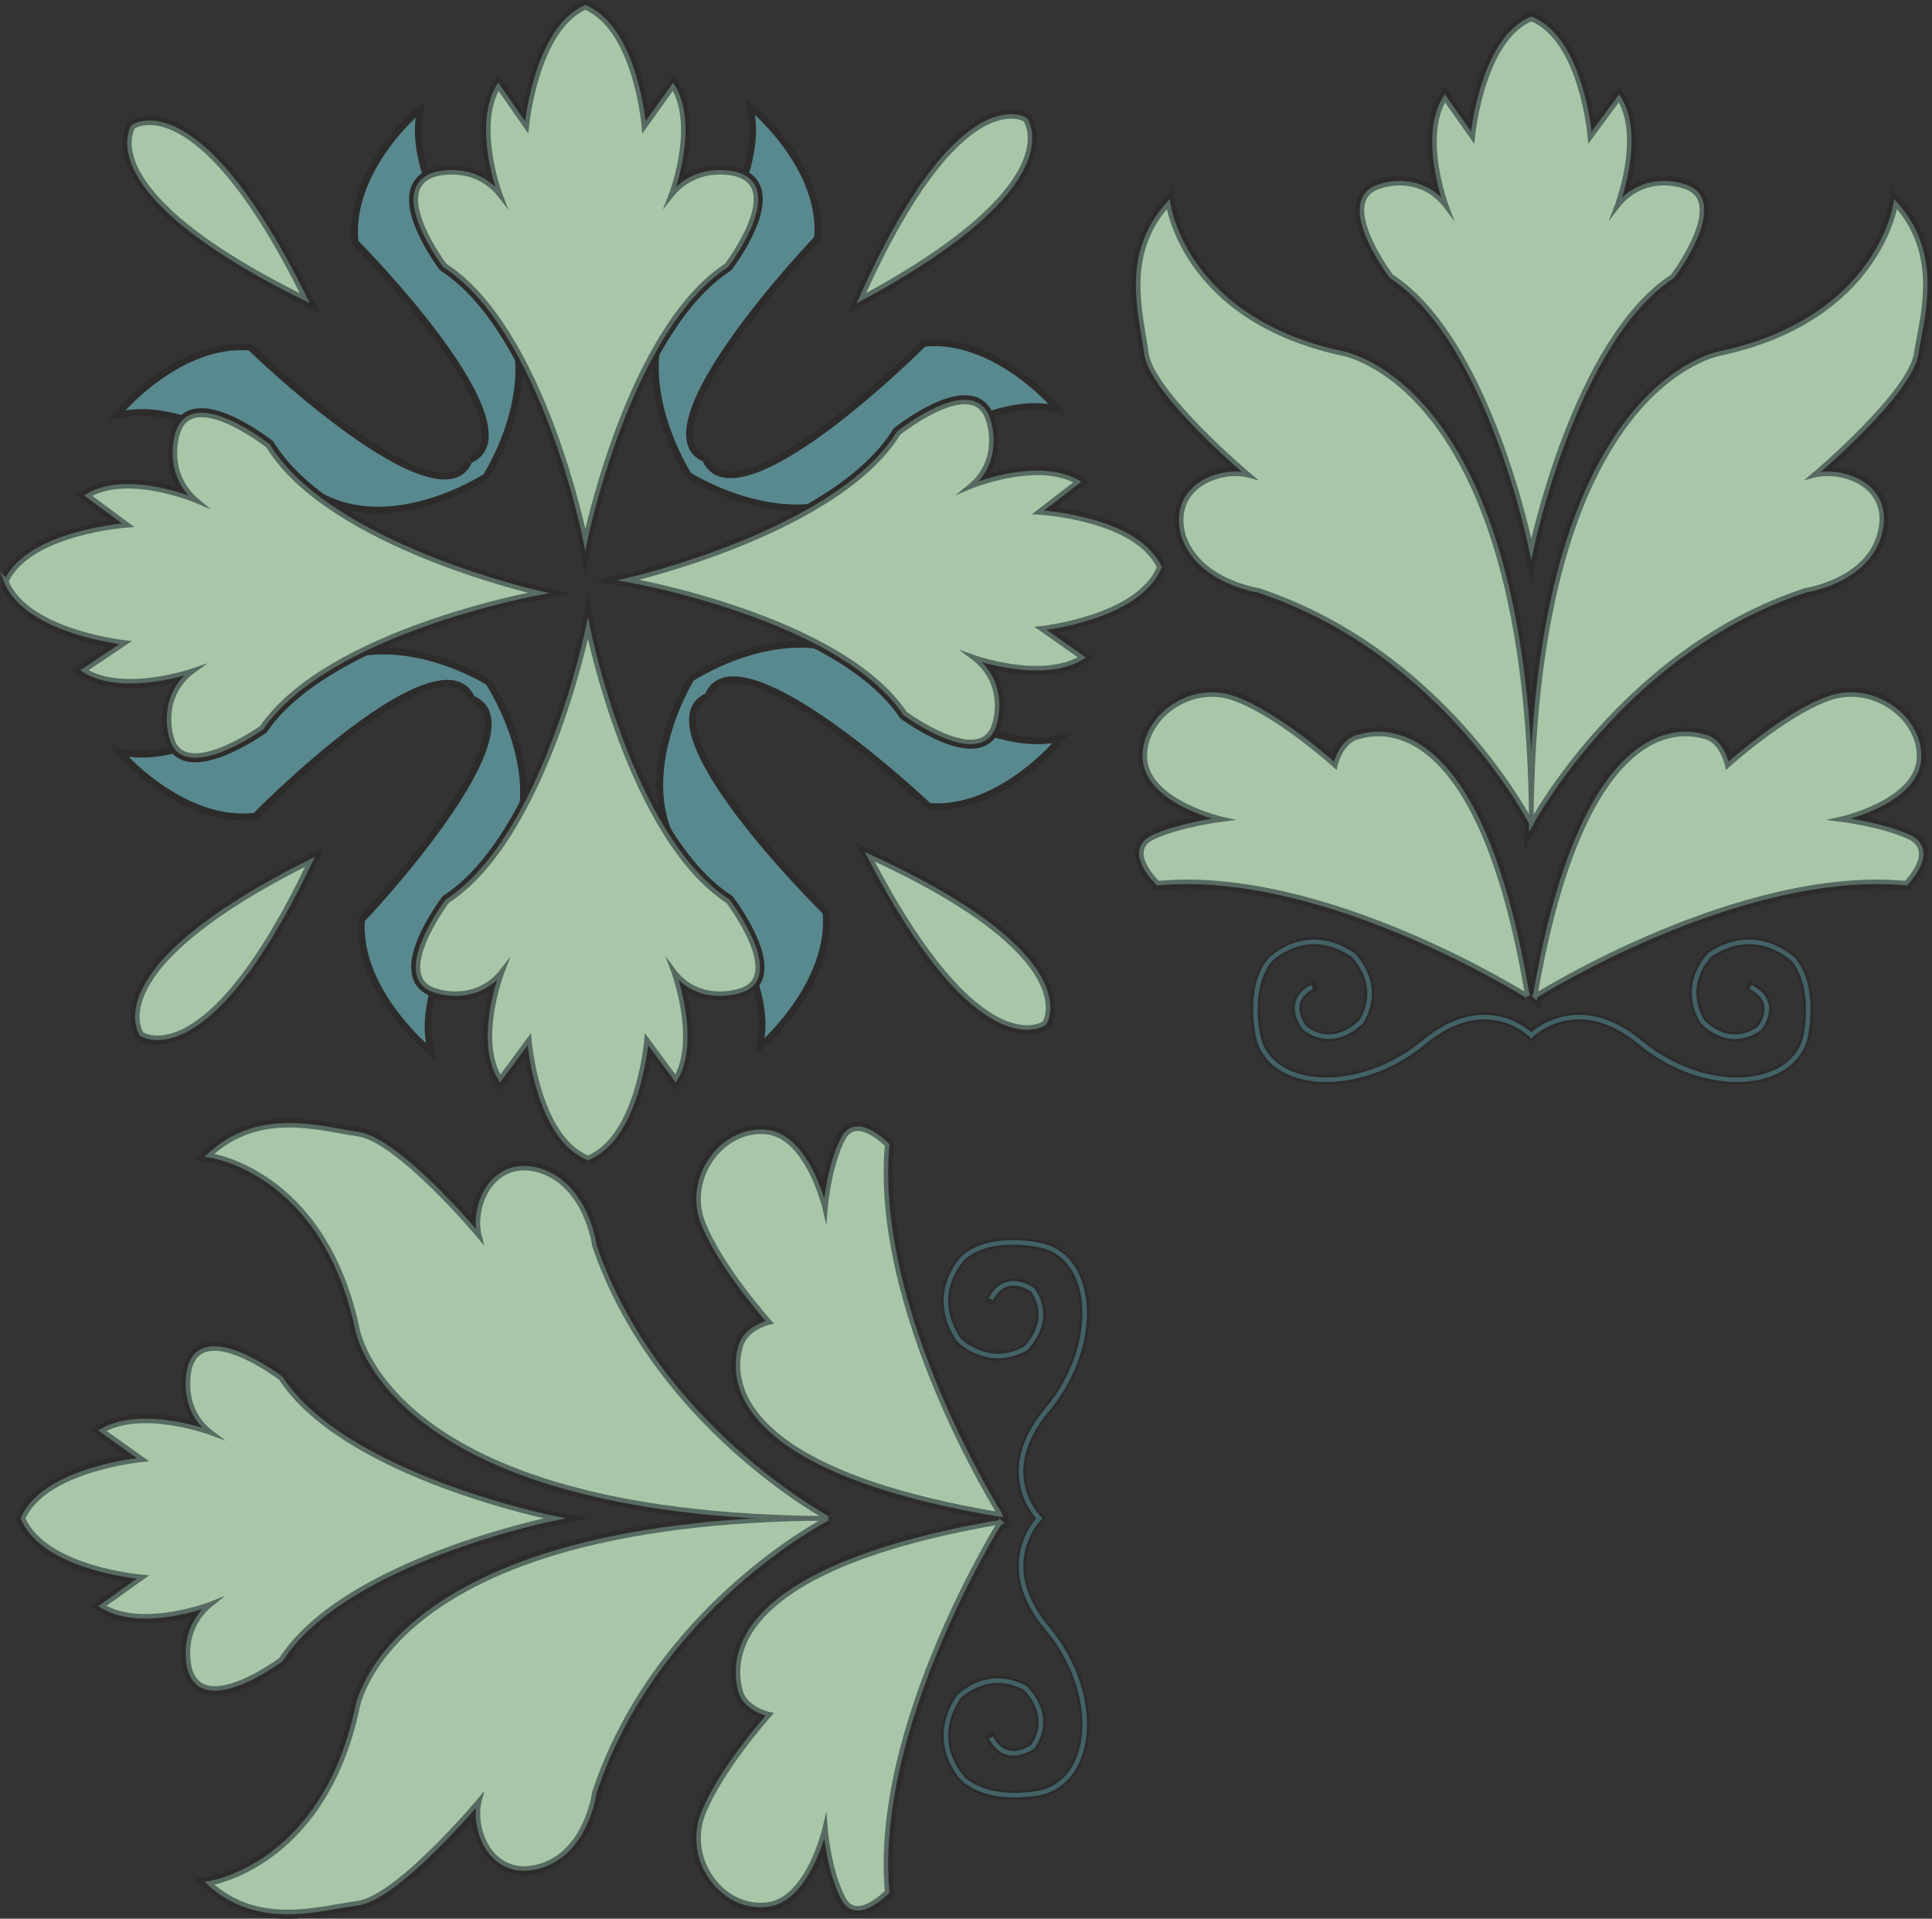 <svg xmlns="http://www.w3.org/2000/svg" width="287.628" height="285.625" viewBox="0 0 215.721 214.219"><rect x="0" y="0" width="215.721" height="214.219" fill="#333333" stroke="none"/><path d="M359.918 404.817s-9.648-19.08-30.456-25.992c0 0-6.84-1.008-8.424-6.264-1.368-5.472 4.32-7.416 7.416-6.552 0 0-10.944-9.216-11.52-13.68-.576-4.392-2.664-10.944 2.448-16.632 0 0 1.656 12.744 19.224 16.632 0 0 21.024 2.952 21.312 52.488zm0 0s10.368-19.368 30.6-25.992c0 0 6.84-1.008 8.28-6.264 1.512-5.472-4.176-7.416-7.416-6.552 0 0 10.944-9.216 11.52-13.68.72-4.392 2.736-10.944-2.304-16.632 0 0-1.8 12.744-19.368 16.632 0 0-21.024 2.952-21.312 52.488z" style="fill:none;stroke:#2d2c2b;stroke-width:1.512;stroke-miterlimit:10.433" transform="translate(-188.937 -312.912)"/><path d="M359.918 315.033c5.688 2.304 6.552 13.248 6.552 13.248l3.24-4.392c2.736 4.392-.288 12.168-.288 12.168 3.024-3.96 7.416-2.376 7.416-2.376 5.4 1.44-1.152 10.08-1.152 10.08-10.944 7.128-15.768 30.456-15.768 30.456s-4.68-23.328-15.624-30.456c0 0-6.552-8.64-1.152-10.08 0 0 4.392-1.584 7.344 2.376 0 0-2.952-7.776-.216-12.168l3.096 4.392s1.008-10.944 6.552-13.248z" style="fill:none;stroke:#2d2c2b;stroke-width:1.512;stroke-miterlimit:10.433" transform="translate(-188.937 -312.912)"/><path d="M384.398 423.105c3.384 1.728 1.008 4.608 1.008 4.608-3.6 2.52-6.408-.792-6.408-.792-2.448-4.248.864-7.416.864-7.416 5.256-3.528 9.36.576 9.36.576 2.592 3.168 1.296 8.712 1.296 8.712-1.584 5.832-11.232 6.408-18.36.576-7.128-5.976-12.24-.864-12.24-.864s-4.968-5.112-12.096.864c-7.128 5.832-16.92 5.256-18.36-.576 0 0-1.368-5.544 1.296-8.712 0 0 3.96-4.104 9.216-.576 0 0 3.456 3.168 1.008 7.416 0 0-2.952 3.312-6.336.792 0 0-2.448-2.88.792-4.608" style="fill:none;stroke:#2d2c2b;stroke-width:1.08;stroke-linecap:square;stroke-miterlimit:10.433" transform="translate(-188.937 -312.912)"/><path d="M359.486 424.113s-22.608-14.328-41.256-12.6c0 0-3.744-3.528-.576-5.112 3.168-1.44 7.848-2.016 7.848-2.016s-8.136-1.8-8.712-6.552c-.432-4.68 5.04-8.784 10.008-6.912 4.968 1.8 11.232 7.488 11.232 7.488s.576-2.808 2.664-3.24c2.016-.576 13.392-3.312 18.792 28.944zm.864 0s22.752-14.328 41.4-12.6c0 0 3.528-3.528.432-5.112-3.096-1.44-7.848-2.016-7.848-2.016s8.28-1.8 8.856-6.552c.432-4.68-5.112-8.784-10.152-6.912-4.968 1.8-11.232 7.488-11.232 7.488s-.576-2.808-2.52-3.24c-2.016-.576-13.392-3.312-18.936 28.944z" style="fill:none;stroke:#2d2c2b;stroke-width:1.512;stroke-miterlimit:10.433" transform="translate(-188.937 -312.912)"/><path d="M359.918 404.817s-9.648-19.08-30.456-25.992c0 0-6.84-1.008-8.424-6.264-1.368-5.472 4.32-7.416 7.416-6.552 0 0-10.944-9.216-11.52-13.68-.576-4.392-2.664-10.944 2.448-16.632 0 0 1.656 12.744 19.224 16.632 0 0 21.024 2.952 21.312 52.488zm0 0s10.368-19.368 30.6-25.992c0 0 6.84-1.008 8.28-6.264 1.512-5.472-4.176-7.416-7.416-6.552 0 0 10.944-9.216 11.52-13.68.72-4.392 2.736-10.944-2.304-16.632 0 0-1.8 12.744-19.368 16.632 0 0-21.024 2.952-21.312 52.488z" style="fill:#a9c7a8;stroke:#576b62;stroke-width:.504;stroke-miterlimit:10.433" transform="translate(-188.937 -312.912)"/><path d="M359.918 315.033c5.688 2.304 6.552 13.248 6.552 13.248l3.24-4.392c2.736 4.392-.288 12.168-.288 12.168 3.024-3.96 7.416-2.376 7.416-2.376 5.4 1.44-1.152 10.08-1.152 10.08-10.944 7.128-15.768 30.456-15.768 30.456s-4.68-23.328-15.624-30.456c0 0-6.552-8.64-1.152-10.08 0 0 4.392-1.584 7.344 2.376 0 0-2.952-7.776-.216-12.168l3.096 4.392s1.008-10.944 6.552-13.248z" style="fill:#a9c7a8;stroke:#576b62;stroke-width:.504;stroke-miterlimit:10.433" transform="translate(-188.937 -312.912)"/><path d="M384.398 423.105c3.384 1.728 1.008 4.608 1.008 4.608-3.6 2.52-6.408-.792-6.408-.792-2.448-4.248.864-7.416.864-7.416 5.256-3.528 9.36.576 9.36.576 2.592 3.168 1.296 8.712 1.296 8.712-1.584 5.832-11.232 6.408-18.36.576-7.128-5.976-12.24-.864-12.24-.864s-4.968-5.112-12.096.864c-7.128 5.832-16.92 5.256-18.36-.576 0 0-1.368-5.544 1.296-8.712 0 0 3.96-4.104 9.216-.576 0 0 3.456 3.168 1.008 7.416 0 0-2.952 3.312-6.336.792 0 0-2.448-2.88.792-4.608" style="fill:none;stroke:#436267;stroke-width:.504;stroke-miterlimit:10.433" transform="translate(-188.937 -312.912)"/><path d="M359.486 424.113s-22.608-14.328-41.256-12.6c0 0-3.744-3.528-.576-5.112 3.168-1.44 7.848-2.016 7.848-2.016s-8.136-1.8-8.712-6.552c-.432-4.68 5.04-8.784 10.008-6.912 4.968 1.8 11.232 7.488 11.232 7.488s.576-2.808 2.664-3.24c2.016-.576 13.392-3.312 18.792 28.944zm.864 0s22.752-14.328 41.4-12.6c0 0 3.528-3.528.432-5.112-3.096-1.44-7.848-2.016-7.848-2.016s8.28-1.8 8.856-6.552c.432-4.68-5.112-8.784-10.152-6.912-4.968 1.8-11.232 7.488-11.232 7.488s-.576-2.808-2.52-3.24c-2.016-.576-13.392-3.312-18.936 28.944z" style="fill:#a9c7a8;stroke:#576b62;stroke-width:.504;stroke-miterlimit:10.433" transform="translate(-188.937 -312.912)"/><path d="M241.622 364.569c-3.672 8.064-24.912-12.528-24.912-12.528-7.416-.576-13.752 6.696-13.752 6.696 8.496-1.44 20.16 8.064 20.16 8.064 8.28 6.552 19.8-.936 19.8-.936s7.416-11.52.864-19.8c0 0-9.576-11.664-8.424-20.016 0 0-7.128 6.336-6.408 13.752 0 0 20.808 20.952 12.672 24.768m25.776-.144c-7.992-3.672 12.456-25.056 12.456-25.056.576-7.344-6.624-13.608-6.624-13.608 1.296 8.496-8.136 20.16-8.136 20.16-6.408 8.28 1.008 19.8 1.008 19.8s11.808 7.416 19.944.72c0 0 11.448-9.576 19.944-8.424 0 0-6.408-7.128-13.752-6.408 0 0-20.88 20.952-24.84 12.816m.288 25.92c3.672-8.136 25.128 12.24 25.128 12.24 7.344.504 13.608-6.696 13.608-6.696-8.568 1.224-20.088-7.992-20.088-7.992-8.424-6.552-19.944 1.008-19.944 1.008s-7.272 11.808-.576 19.944c0 0 9.648 11.52 8.496 19.944 0 0 7.128-6.552 6.48-13.896 0 0-21.096-20.736-13.104-24.552m-25.776.288c8.136 3.672-12.24 25.128-12.24 25.128-.432 7.344 6.84 13.608 6.84 13.608-1.44-8.424 7.992-20.16 7.992-20.16 6.336-8.352-1.296-19.872-1.296-19.872s-11.664-7.272-19.944-.432c0 0-11.376 9.648-19.944 8.496 0 0 6.552 7.128 13.968 6.264 0 0 20.664-21.024 24.624-13.032" style="fill:#fff;stroke:#2d2c2b;stroke-width:1.512;stroke-miterlimit:10.433" transform="translate(-188.937 -312.912)"/><path d="M241.622 364.569c-3.672 8.064-24.912-12.528-24.912-12.528-7.416-.576-13.752 6.696-13.752 6.696 8.496-1.44 20.16 8.064 20.16 8.064 8.28 6.552 19.8-.936 19.8-.936s7.416-11.52.864-19.8c0 0-9.576-11.664-8.424-20.016 0 0-7.128 6.336-6.408 13.752 0 0 20.808 20.952 12.672 24.768zm25.776-.144c-7.992-3.672 12.456-25.056 12.456-25.056.576-7.344-6.624-13.608-6.624-13.608 1.296 8.496-8.136 20.16-8.136 20.16-6.408 8.28 1.008 19.8 1.008 19.8s11.808 7.416 19.944.72c0 0 11.448-9.576 19.944-8.424 0 0-6.408-7.128-13.752-6.408 0 0-20.88 20.952-24.84 12.816zm.288 25.92c3.672-8.136 25.128 12.24 25.128 12.24 7.344.504 13.608-6.696 13.608-6.696-8.568 1.224-20.088-7.992-20.088-7.992-8.424-6.552-19.944 1.008-19.944 1.008s-7.272 11.808-.576 19.944c0 0 9.648 11.52 8.496 19.944 0 0 7.128-6.552 6.48-13.896 0 0-21.096-20.736-13.104-24.552zm-25.776.288c8.136 3.672-12.24 25.128-12.24 25.128-.432 7.344 6.84 13.608 6.84 13.608-1.44-8.424 7.992-20.16 7.992-20.16 6.336-8.352-1.296-19.872-1.296-19.872s-11.664-7.272-19.944-.432c0 0-11.376 9.648-19.944 8.496 0 0 6.552 7.128 13.968 6.264 0 0 20.664-21.024 24.624-13.032z" style="fill:#58898f" transform="translate(-188.937 -312.912)"/><path d="M254.294 313.737c5.688 2.448 6.552 13.392 6.552 13.392l3.24-4.536c2.736 4.536-.288 12.24-.288 12.24 3.024-3.816 7.416-2.448 7.416-2.448 5.4 1.584-1.152 10.152-1.152 10.152-10.944 7.128-15.768 30.6-15.768 30.6s-4.68-23.472-15.696-30.6c0 0-6.48-8.568-1.08-10.152 0 0 4.392-1.368 7.344 2.448 0 0-2.952-7.704-.288-12.24l3.168 4.536s1.008-10.944 6.552-13.392zm-64.656 64.08c2.592-5.544 13.608-6.264 13.608-6.264l-4.464-3.312c4.536-2.664 12.24.648 12.24.648-3.816-3.168-2.232-7.632-2.232-7.632 1.584-5.256 10.08 1.44 10.08 1.44 6.84 11.16 30.168 16.416 30.168 16.416s-23.472 4.248-30.888 15.048c0 0-8.856 6.264-10.08 1.008 0 0-1.44-4.536 2.52-7.416 0 0-7.848 2.736-12.24 0l4.608-3.096s-11.016-1.152-13.32-6.84m128.736-1.584c-2.592-5.544-13.536-6.12-13.536-6.12l4.392-3.384c-4.536-2.592-12.096.576-12.096.576 3.744-3.024 2.16-7.416 2.16-7.416-1.512-5.4-10.008 1.368-10.008 1.368-6.84 11.088-30.168 16.416-30.168 16.416s23.616 4.104 30.888 14.904c0 0 8.712 6.408 10.008 1.008 0 0 1.44-4.392-2.52-7.344 0 0 7.776 2.808 12.24.072l-4.608-3.24s10.944-1.152 13.248-6.84m-63.792 65.952c5.688-2.304 6.552-13.248 6.552-13.248l3.24 4.392c2.592-4.392-.288-12.096-.288-12.096 2.88 3.888 7.416 2.304 7.416 2.304 5.256-1.44-1.296-10.008-1.296-10.008-10.944-7.128-15.624-30.456-15.624-30.456s-4.752 23.328-15.696 30.456c0 0-6.48 8.568-1.224 10.008 0 0 4.392 1.584 7.416-2.304 0 0-3.024 7.704-.288 12.096l3.24-4.392s.864 10.944 6.552 13.248" style="fill:none;stroke:#2d2c2b;stroke-width:1.512;stroke-miterlimit:10.433" transform="translate(-188.937 -312.912)"/><path d="M254.294 313.737c5.688 2.448 6.552 13.392 6.552 13.392l3.24-4.536c2.736 4.536-.288 12.24-.288 12.24 3.024-3.816 7.416-2.448 7.416-2.448 5.4 1.584-1.152 10.152-1.152 10.152-10.944 7.128-15.768 30.6-15.768 30.6s-4.68-23.472-15.696-30.6c0 0-6.48-8.568-1.08-10.152 0 0 4.392-1.368 7.344 2.448 0 0-2.952-7.704-.288-12.24l3.168 4.536s1.008-10.944 6.552-13.392zm-64.656 64.08c2.592-5.544 13.608-6.264 13.608-6.264l-4.464-3.312c4.536-2.664 12.24.648 12.24.648-3.816-3.168-2.232-7.632-2.232-7.632 1.584-5.256 10.08 1.44 10.08 1.44 6.84 11.16 30.168 16.416 30.168 16.416s-23.472 4.248-30.888 15.048c0 0-8.856 6.264-10.08 1.008 0 0-1.44-4.536 2.52-7.416 0 0-7.848 2.736-12.24 0l4.608-3.096s-11.016-1.152-13.32-6.84zm128.736-1.584c-2.592-5.544-13.536-6.12-13.536-6.12l4.392-3.384c-4.536-2.592-12.096.576-12.096.576 3.744-3.024 2.16-7.416 2.16-7.416-1.512-5.4-10.008 1.368-10.008 1.368-6.84 11.088-30.168 16.416-30.168 16.416s23.616 4.104 30.888 14.904c0 0 8.712 6.408 10.008 1.008 0 0 1.44-4.392-2.52-7.344 0 0 7.776 2.808 12.24.072l-4.608-3.24s10.944-1.152 13.248-6.84zm-63.792 65.952c5.688-2.304 6.552-13.248 6.552-13.248l3.24 4.392c2.592-4.392-.288-12.096-.288-12.096 2.88 3.888 7.416 2.304 7.416 2.304 5.256-1.44-1.296-10.008-1.296-10.008-10.944-7.128-15.624-30.456-15.624-30.456s-4.752 23.328-15.696 30.456c0 0-6.48 8.568-1.224 10.008 0 0 4.392 1.584 7.416-2.304 0 0-3.024 7.704-.288 12.096l3.24-4.392s.864 10.944 6.552 13.248z" style="fill:#a9c7a8;stroke:#576b62;stroke-width:.504;stroke-miterlimit:10.433" transform="translate(-188.937 -312.912)"/><path d="M203.822 327.057s7.2-5.04 19.152 19.152c-24.192-11.952-19.152-19.152-19.152-19.152zm.936 101.303s-5.256-7.2 18.792-19.223c-11.52 24.192-18.792 19.224-18.792 19.224zm100.8-1.223s-7.128 5.256-19.512-18.576c24.408 11.232 19.512 18.576 19.512 18.576zm-2.16-100.872s5.472 7.128-18.288 19.944c11.016-24.624 18.288-19.944 18.288-19.944z" style="fill:#fff;stroke:#2d2c2b;stroke-width:1.512;stroke-miterlimit:10.433" transform="translate(-188.937 -312.912)"/><path d="M203.822 327.057s7.2-5.04 19.152 19.152c-24.192-11.952-19.152-19.152-19.152-19.152zm.936 101.303s-5.256-7.2 18.792-19.223c-11.52 24.192-18.792 19.224-18.792 19.224zm100.8-1.223s-7.128 5.256-19.512-18.576c24.408 11.232 19.512 18.576 19.512 18.576zm-2.16-100.872s5.472 7.128-18.288 19.944c11.016-24.624 18.288-19.944 18.288-19.944z" style="fill:#a9c7a8;stroke:#576b62;stroke-width:.504;stroke-miterlimit:10.433" transform="translate(-188.937 -312.912)"/><path d="M281.366 482.433s-19.152 9.792-26.064 30.6c0 0-.864 6.84-6.264 8.28-5.256 1.368-7.416-4.176-6.552-7.416 0 0-9.144 10.944-13.68 11.52-4.392.576-10.944 2.736-16.488-2.232 0 0 12.672-1.872 16.488-19.44 0 0 3.024-21.024 52.56-21.312z" style="fill:none;stroke:#2d2c2b;stroke-width:1.512;stroke-miterlimit:10.433" transform="translate(-188.937 -312.912)"/><path d="M281.366 482.433s-19.224-10.368-26.064-30.456c0 0-.864-6.84-6.264-8.424-5.256-1.368-7.416 4.176-6.552 7.416 0 0-9.144-10.944-13.68-11.448-4.392-.648-10.944-2.736-16.488 2.376 0 0 12.672 1.656 16.488 19.224 0 0 3.024 21.024 52.56 21.312z" style="fill:none;stroke:#2d2c2b;stroke-width:1.512;stroke-miterlimit:10.433" transform="translate(-188.937 -312.912)"/><path d="M191.51 482.433c2.448-5.544 13.392-6.552 13.392-6.552l-4.536-3.24c4.536-2.592 12.24.288 12.24.288-3.816-2.88-2.448-7.416-2.448-7.416 1.584-5.256 10.152 1.296 10.152 1.296 7.128 10.944 30.528 15.624 30.528 15.624s-23.4 4.68-30.528 15.768c0 0-8.568 6.408-10.152 1.152 0 0-1.368-4.392 2.448-7.416 0 0-7.704 3.024-12.24.288l4.536-3.24s-10.944-.864-13.392-6.552z" style="fill:none;stroke:#2d2c2b;stroke-width:1.512;stroke-miterlimit:10.433" transform="translate(-188.937 -312.912)"/><path d="M299.582 457.953c1.728-3.24 4.68-1.008 4.68-1.008 2.448 3.6-.864 6.552-.864 6.552-4.248 2.304-7.416-1.008-7.416-1.008-3.528-5.256.576-9.216.576-9.216 3.168-2.664 8.712-1.296 8.712-1.296 5.976 1.44 6.552 11.232.576 18.36s-.864 12.096-.864 12.096-5.112 5.112.864 12.24 5.4 16.776-.576 18.36c0 0-5.544 1.296-8.712-1.44 0 0-4.104-3.96-.576-9.216 0 0 3.168-3.312 7.416-1.008 0 0 3.312 2.952.864 6.552 0 0-2.952 2.232-4.68-1.008" style="fill:none;stroke:#2d2c2b;stroke-width:1.08;stroke-linecap:square;stroke-miterlimit:10.433" transform="translate(-188.937 -312.912)"/><path d="M300.59 482.865s-14.256 22.752-12.6 41.256c0 0-3.528 3.744-4.968.576-1.584-3.096-1.944-7.848-1.944-7.848s-1.872 8.28-6.552 8.712c-4.896.576-9-4.968-7.128-10.008 1.872-4.968 7.488-11.232 7.488-11.232s-2.664-.576-3.24-2.52c-.576-2.16-3.312-13.392 28.944-18.936zm0-.865s-14.256-22.607-12.6-41.255c0 0-3.528-3.672-4.968-.576-1.584 3.096-1.944 7.848-1.944 7.848s-1.872-8.208-6.552-8.712c-4.896-.504-9 5.04-7.128 10.008 1.872 4.968 7.488 11.232 7.488 11.232s-2.664.576-3.24 2.664c-.576 2.016-3.312 13.392 28.944 18.792z" style="fill:none;stroke:#2d2c2b;stroke-width:1.512;stroke-miterlimit:10.433" transform="translate(-188.937 -312.912)"/><path d="M281.366 482.433s-19.152 9.792-26.064 30.6c0 0-.864 6.84-6.264 8.28-5.256 1.368-7.416-4.176-6.552-7.416 0 0-9.144 10.944-13.68 11.52-4.392.576-10.944 2.736-16.488-2.232 0 0 12.672-1.872 16.488-19.44 0 0 3.024-21.024 52.56-21.312z" style="fill:#a9c7a8;stroke:#576b62;stroke-width:.504;stroke-miterlimit:10.433" transform="translate(-188.937 -312.912)"/><path d="M281.366 482.433s-19.224-10.368-26.064-30.456c0 0-.864-6.84-6.264-8.424-5.256-1.368-7.416 4.176-6.552 7.416 0 0-9.144-10.944-13.68-11.448-4.392-.648-10.944-2.736-16.488 2.376 0 0 12.672 1.656 16.488 19.224 0 0 3.024 21.024 52.56 21.312z" style="fill:#a9c7a8;stroke:#576b62;stroke-width:.504;stroke-miterlimit:10.433" transform="translate(-188.937 -312.912)"/><path d="M191.51 482.433c2.448-5.544 13.392-6.552 13.392-6.552l-4.536-3.24c4.536-2.592 12.24.288 12.24.288-3.816-2.88-2.448-7.416-2.448-7.416 1.584-5.256 10.152 1.296 10.152 1.296 7.128 10.944 30.528 15.624 30.528 15.624s-23.4 4.68-30.528 15.768c0 0-8.568 6.408-10.152 1.152 0 0-1.368-4.392 2.448-7.416 0 0-7.704 3.024-12.24.288l4.536-3.24s-10.944-.864-13.392-6.552z" style="fill:#a9c7a8;stroke:#576b62;stroke-width:.504;stroke-miterlimit:10.433" transform="translate(-188.937 -312.912)"/><path d="M299.582 457.953c1.728-3.24 4.68-1.008 4.68-1.008 2.448 3.6-.864 6.552-.864 6.552-4.248 2.304-7.416-1.008-7.416-1.008-3.528-5.256.576-9.216.576-9.216 3.168-2.664 8.712-1.296 8.712-1.296 5.976 1.44 6.552 11.232.576 18.36s-.864 12.096-.864 12.096-5.112 5.112.864 12.24 5.4 16.776-.576 18.36c0 0-5.544 1.296-8.712-1.44 0 0-4.104-3.96-.576-9.216 0 0 3.168-3.312 7.416-1.008 0 0 3.312 2.952.864 6.552 0 0-2.952 2.232-4.68-1.008" style="fill:none;stroke:#436267;stroke-width:.504;stroke-miterlimit:10.433" transform="translate(-188.937 -312.912)"/><path d="M300.59 482.865s-14.256 22.752-12.6 41.256c0 0-3.528 3.744-4.968.576-1.584-3.096-1.944-7.848-1.944-7.848s-1.872 8.28-6.552 8.712c-4.896.576-9-4.968-7.128-10.008 1.872-4.968 7.488-11.232 7.488-11.232s-2.664-.576-3.24-2.52c-.576-2.16-3.312-13.392 28.944-18.936zm0-.865s-14.256-22.607-12.6-41.255c0 0-3.528-3.672-4.968-.576-1.584 3.096-1.944 7.848-1.944 7.848s-1.872-8.208-6.552-8.712c-4.896-.504-9 5.04-7.128 10.008 1.872 4.968 7.488 11.232 7.488 11.232s-2.664.576-3.24 2.664c-.576 2.016-3.312 13.392 28.944 18.792z" style="fill:#a9c7a8;stroke:#576b62;stroke-width:.504;stroke-miterlimit:10.433" transform="translate(-188.937 -312.912)"/></svg>
